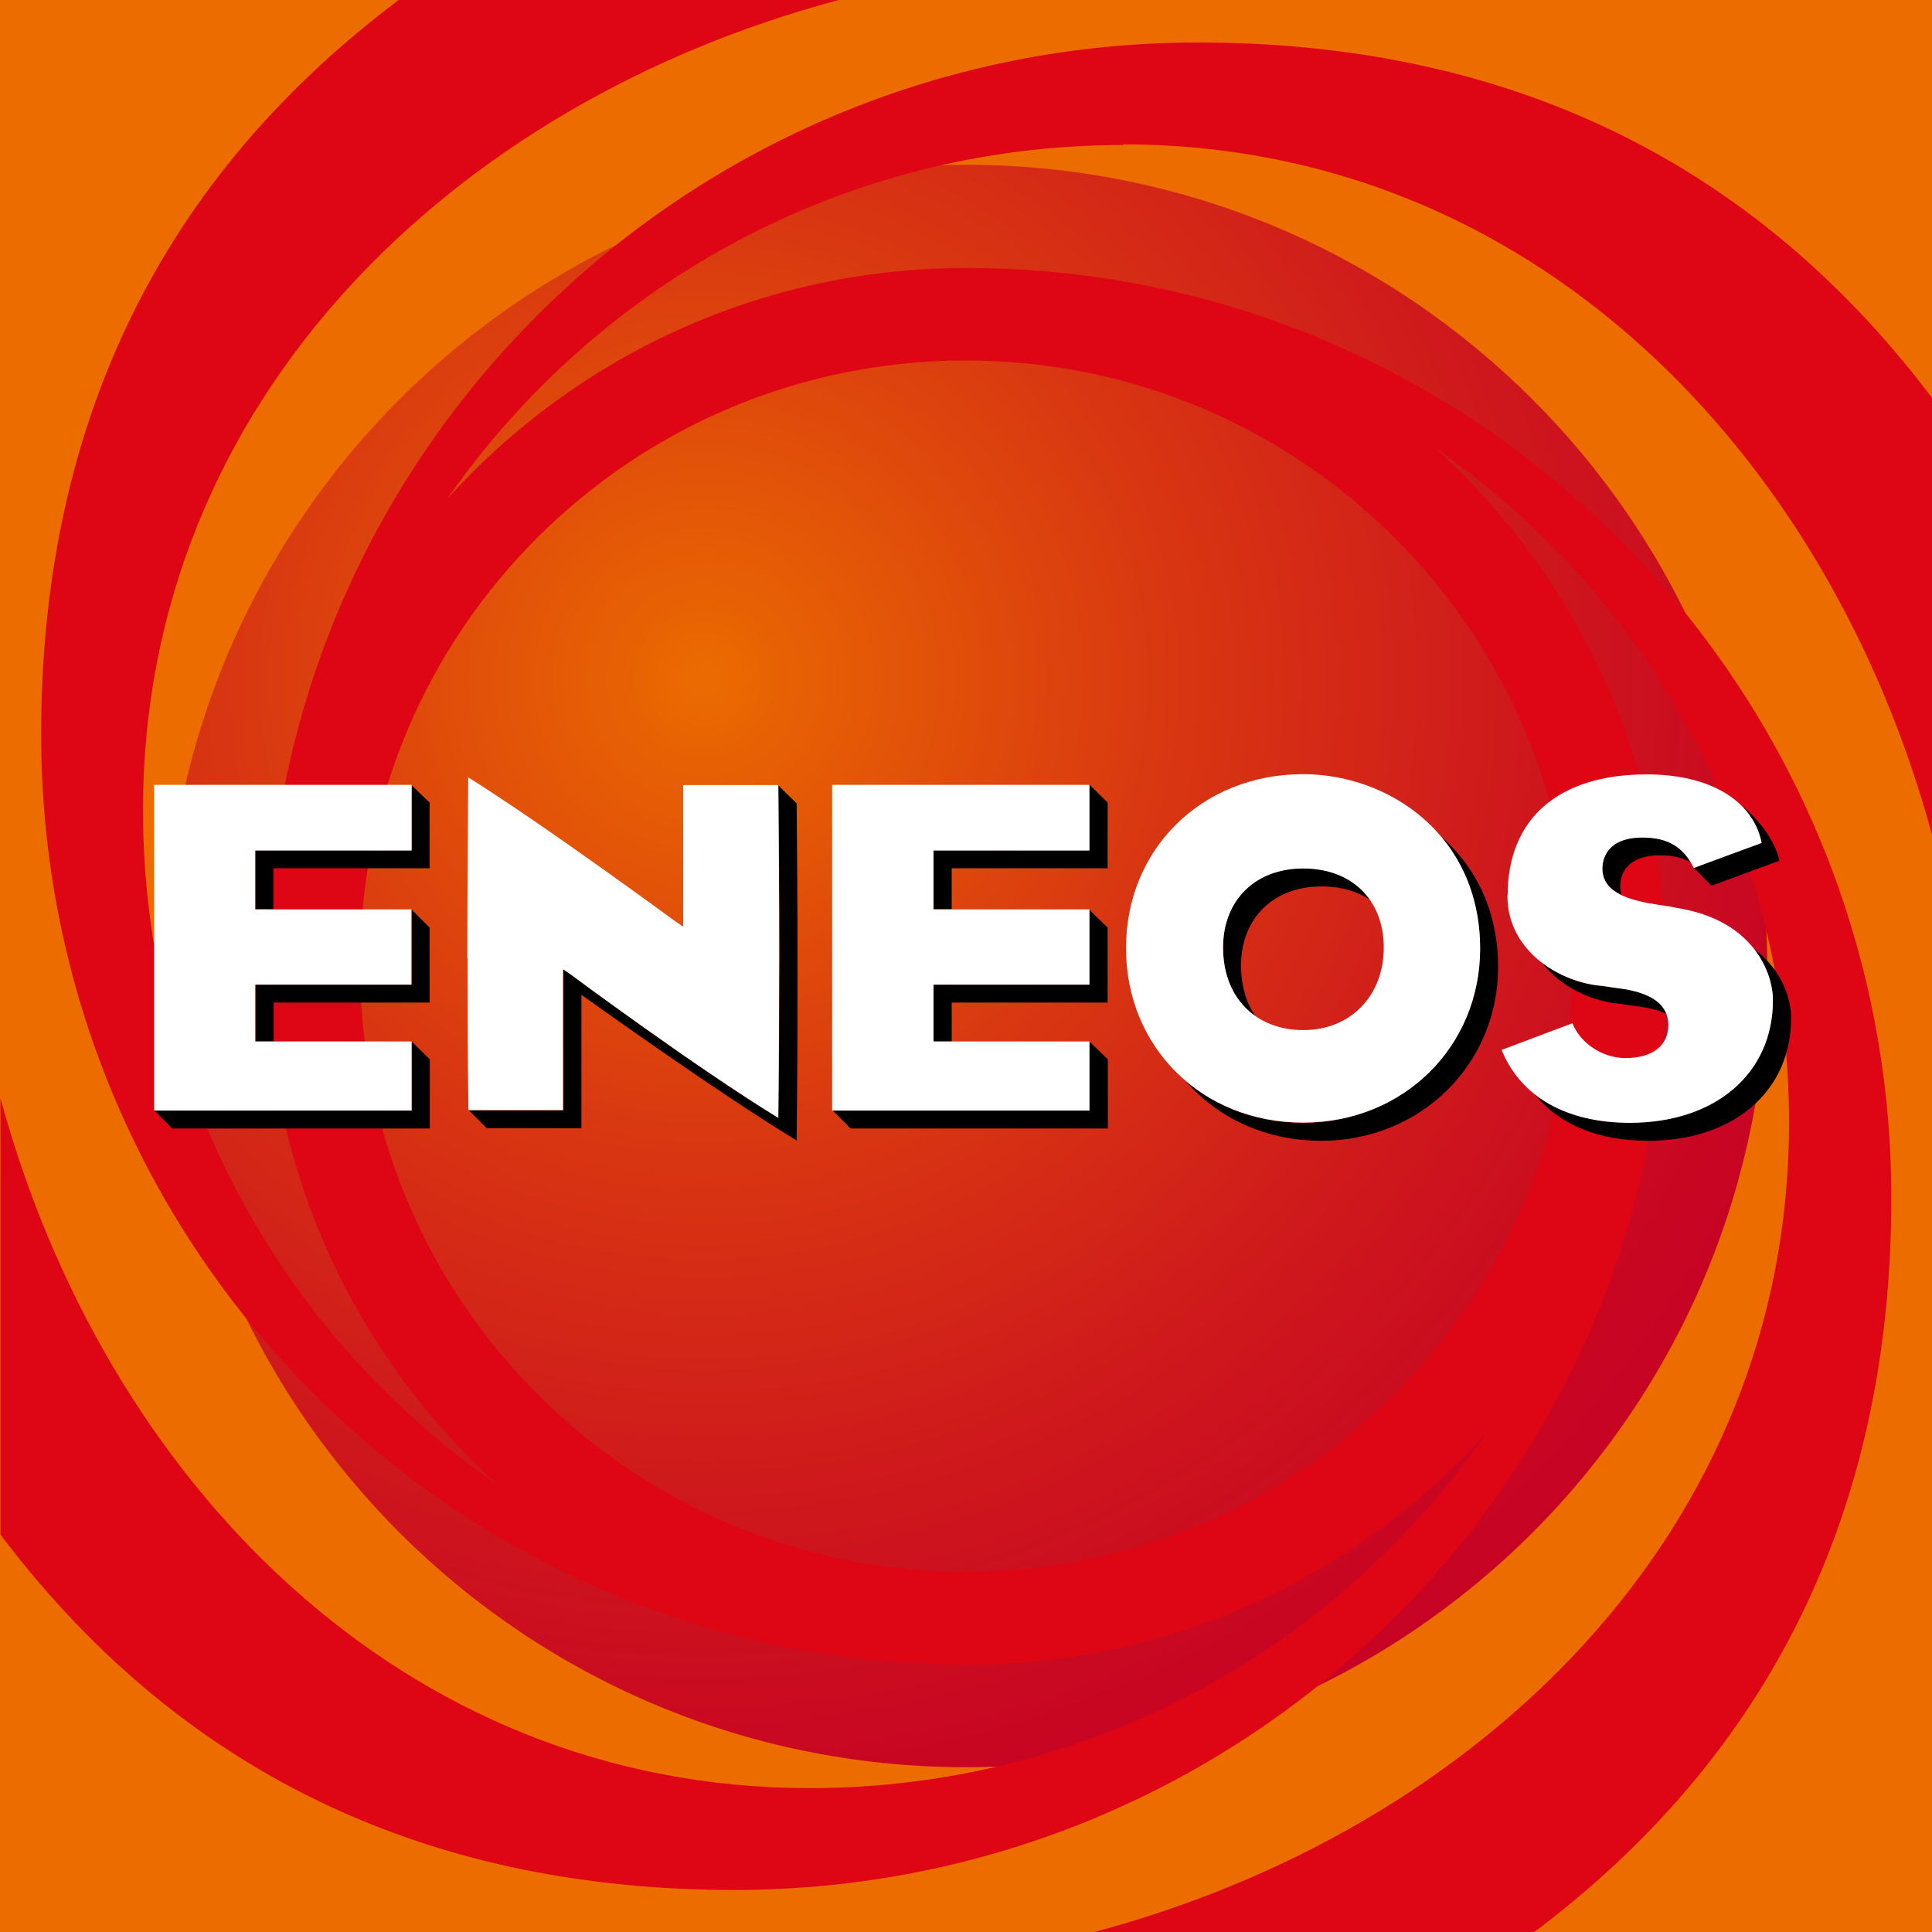 <?xml version="1.0" encoding="UTF-8"?>
<svg id="_レイヤー_2" data-name="レイヤー 2" xmlns="http://www.w3.org/2000/svg" xmlns:xlink="http://www.w3.org/1999/xlink" viewBox="0 0 85 85">
  <defs>
    <style>
      .cls-1 {
        fill: #de0515;
      }

      .cls-2 {
        fill: url(#radial-gradient);
      }

      .cls-3 {
        fill: #ec6c00;
      }

      .cls-4 {
        fill: #fff;
      }
    </style>
    <radialGradient id="radial-gradient" cx="-3096.47" cy="-4205.91" fx="-3096.47" fy="-4205.91" r="20.6" gradientTransform="translate(8670.15 11764.3) scale(2.79)" gradientUnits="userSpaceOnUse">
      <stop offset="0" stop-color="#ec6c00"/>
      <stop offset=".05" stop-color="#e86303"/>
      <stop offset=".35" stop-color="#d93811"/>
      <stop offset=".62" stop-color="#cf191c"/>
      <stop offset=".84" stop-color="#c80622"/>
      <stop offset="1" stop-color="#c60025"/>
    </radialGradient>
  </defs>
  <g id="Text">
    <g>
      <rect class="cls-3" width="85" height="85"/>
      <path class="cls-2" d="M77.75,42.5c0,19.47-15.78,35.25-35.25,35.25S7.25,61.97,7.25,42.5,23.03,7.25,42.5,7.25s35.25,15.79,35.25,35.25Z"/>
      <path class="cls-1" d="M49.4,6.35c18.01,0,31.06,13.62,35.6,30.38v-19.22c-.05-.07-.1-.13-.14-.19C76.74,6.67,65.75,1.87,52.7,1.87,30.35,1.87,12.16,19.65,11.75,41.74c0-.07,0-.13,0-.2,0,.32-.01.63-.01.95,0,9.09,3.95,17.26,10.22,22.89.08.07.16.14.24.21-.08-.07-.16-.13-.24-.21-9.47-6.52-15.67-17.41-15.67-29.75C6.29,17.56,20.04,4.49,36.9,0h-19.36c-.09.07-.18.13-.26.2C6.62,8.31,1.81,19.29,1.81,32.31c0,22.33,17.8,40.5,39.92,40.92-.05,0-.09,0-.13,0,.3,0,.6.02.91.02,9.11,0,17.29-3.96,22.92-10.26,0,.01-.01.02-.02.03-6.53,9.45-17.44,15.65-29.79,15.65-18.01,0-31.05-13.61-35.6-30.35v19.19c.05.06.09.13.14.19,8.12,10.65,19.11,15.45,32.15,15.45,22.12,0,40.16-17.42,40.94-39.18.02-.49.03-.98.03-1.48,0-9.06-3.93-17.2-10.19-22.82,9.44,6.52,15.62,17.41,15.62,29.72,0,18.07-13.74,31.13-30.6,35.62h19.36c.09-.06.18-.13.27-.19,10.65-8.11,15.47-19.09,15.47-32.11,0-22.31-17.78-40.47-39.86-40.91-.28,0-.56-.01-.84-.01-9.06,0-17.2,3.92-22.82,10.14,6.54-9.39,17.41-15.55,29.72-15.55ZM40.2,73.15c.08,0,.16,0,.24.02-.08,0-.16-.01-.24-.02ZM46.1,11.98s-.03,0-.04,0c.01,0,.03,0,.04,0ZM42.5,15.86c14.73,0,26.67,11.93,26.67,26.62s-11.94,26.67-26.67,26.67-26.66-11.94-26.66-26.67,11.93-26.62,26.66-26.62Z"/>
      <g>
        <path d="M35.05,35.41s0-.03,0-.06l-.8-.79s0,.06,0,.06c.02,2.05.04,4.53.04,7.41,0,2.16-.01,4.53-.04,7.12,0,0,0,.03,0,.04-3.63-2.22-9.11-6.29-9.16-6.33l-.31-.21v6.2h-4.12s-.02,0-.03,0l.79.79s0,0,.04,0h4.12v-5.87l.3.21c.05.03,5.53,3.98,9.17,6.2,0-.02,0-.24,0-.24.03-2.59.04-4.96.04-7.12,0-2.88-.02-5.36-.04-7.41Z"/>
        <path d="M55.24,44.72c-.41-.59-.64-1.35-.64-2.24,0-2.08,1.42-3.48,3.54-3.48.85,0,1.58.21,2.15.6-.6-.89-1.63-1.4-2.95-1.4-2.12,0-3.53,1.4-3.53,3.48,0,1.36.53,2.42,1.43,3.03Z"/>
        <path d="M63.37,36.77c1.07,1.25,1.75,2.92,1.75,4.98,0,4.29-3.42,7.65-7.79,7.65-2.02,0-3.83-.69-5.18-1.86,1.41,1.64,3.52,2.65,5.98,2.65,4.37,0,7.78-3.36,7.78-7.65,0-2.53-1.04-4.47-2.55-5.77Z"/>
        <path d="M71.2,43.48s-.76-.11-.76-.11c-.82-.06-1.8-.4-2.6-1.02.85,1.12,2.27,1.72,3.4,1.81,0,0,.76.11.76.11.54.06.98.18,1.32.34-.23-.61-.94-.99-2.12-1.14Z"/>
        <path d="M77.48,37.04s0,.02,0,.04c-.34.12-2.5.92-2.97,1.09l.79.8c.45-.17,2.64-.98,2.98-1.1,0-.02,0-.04,0-.04-.21-.86-.87-1.75-1.62-2.35-.02-.01-.04-.03-.05-.04.45.44.75.98.88,1.59Z"/>
        <path d="M77.2,41.78c.59.77.8,1.62.8,2.22,0,3.22-2.53,5.39-6.29,5.39-1.72,0-3.13-.43-4.17-1.24,1.04,1.32,2.76,2.04,4.97,2.04,3.76,0,6.29-2.17,6.29-5.4,0-.82-.38-2.09-1.59-3.01Z"/>
        <path d="M72.25,36.84c-1.63,0-1.76,1.04-1.76,1.36,0,.58.34.93.85,1.17-.04-.11-.06-.24-.06-.38,0-.32.12-1.36,1.76-1.36.53,0,.96.1,1.32.29-.44-.74-1.11-1.09-2.12-1.09Z"/>
        <path d="M18.11,48.86H6.79l.79.79h11.33v-3.04l-.8-.79v3.04Z"/>
        <path d="M11.24,45.82h.8v-1.71h6.86v-3.3l-.79-.79v3.3h-6.87v2.5Z"/>
        <path d="M18.11,34.55v2.86h-6.88v2.59h.8v-1.8h6.87v-2.89l-.8-.77Z"/>
        <path d="M47.93,48.86h-11.29l.78.79h11.32v-3.04l-.8-.78v3.03Z"/>
        <path d="M47.93,43.32h-6.86v2.5h.8v-1.71h6.86v-3.3l-.8-.78v3.29Z"/>
        <path d="M47.93,34.53v2.88h-6.86v2.59h.8v-1.8h6.86v-2.89l-.8-.79Z"/>
        <path class="cls-4" d="M20.57,42.17c0,2.04,0,4.08.04,6.65,0,0,0,.02,0,.02,0,0,0,0,.04,0h4.12v-6.2l.31.21s5.53,4.11,9.16,6.33c0-.01,0-.04,0-.04.03-2.59.04-4.96.04-7.12,0-2.88-.02-5.36-.04-7.41,0,0,0-.04,0-.07h-4.18v6.23l-.3-.2c-.06-.04-5.76-4.24-9.16-6.37-.02,3.19-.04,5.57-.04,7.96Z"/>
        <path class="cls-4" d="M49.54,41.72c0,4.37,3.35,7.67,7.79,7.67s7.79-3.36,7.79-7.65c0-4.99-4.01-7.68-7.79-7.68-4.45,0-7.79,3.29-7.79,7.65ZM53.81,41.69c0-2.08,1.41-3.48,3.53-3.48s3.54,1.37,3.54,3.48-1.45,3.63-3.54,3.63-3.53-1.43-3.53-3.63Z"/>
        <path class="cls-4" d="M66.32,39.4c0,2.52,2.41,3.83,4.12,3.97,0,0,.76.11.76.11,1.46.18,2.2.72,2.2,1.62s-.7,1.45-1.88,1.45c-1.02,0-1.99-.65-2.34-1.53-.31.12-1.35.5-3.11,1.17,0,.02.01.04.01.04.85,2.04,2.85,3.17,5.63,3.17,3.76,0,6.29-2.17,6.29-5.39,0-1.22-.85-3.45-4.03-4.03h.02c-.09-.01-.25-.04-.54-.1l-.47-.07c-1.28-.19-2.48-.52-2.48-1.6,0-.32.13-1.36,1.76-1.36,1.12,0,1.82.42,2.26,1.34.46-.17,2.64-.98,2.98-1.1,0-.02,0-.04,0-.04-.4-1.86-2.3-2.98-5.05-2.98-3.89,0-6.12,1.95-6.12,5.33Z"/>
        <path class="cls-4" d="M18.11,45.82h-6.88v-2.5h6.87v-3.31h-6.87v-2.59h6.88v-2.89H6.78v14.33h11.33v-3.04Z"/>
        <path class="cls-4" d="M47.93,45.82h-6.86v-2.5h6.86v-3.31h-6.86v-2.59h6.86v-2.89h-11.32v14.33h11.32v-3.04Z"/>
      </g>
    </g>
  </g>
</svg>